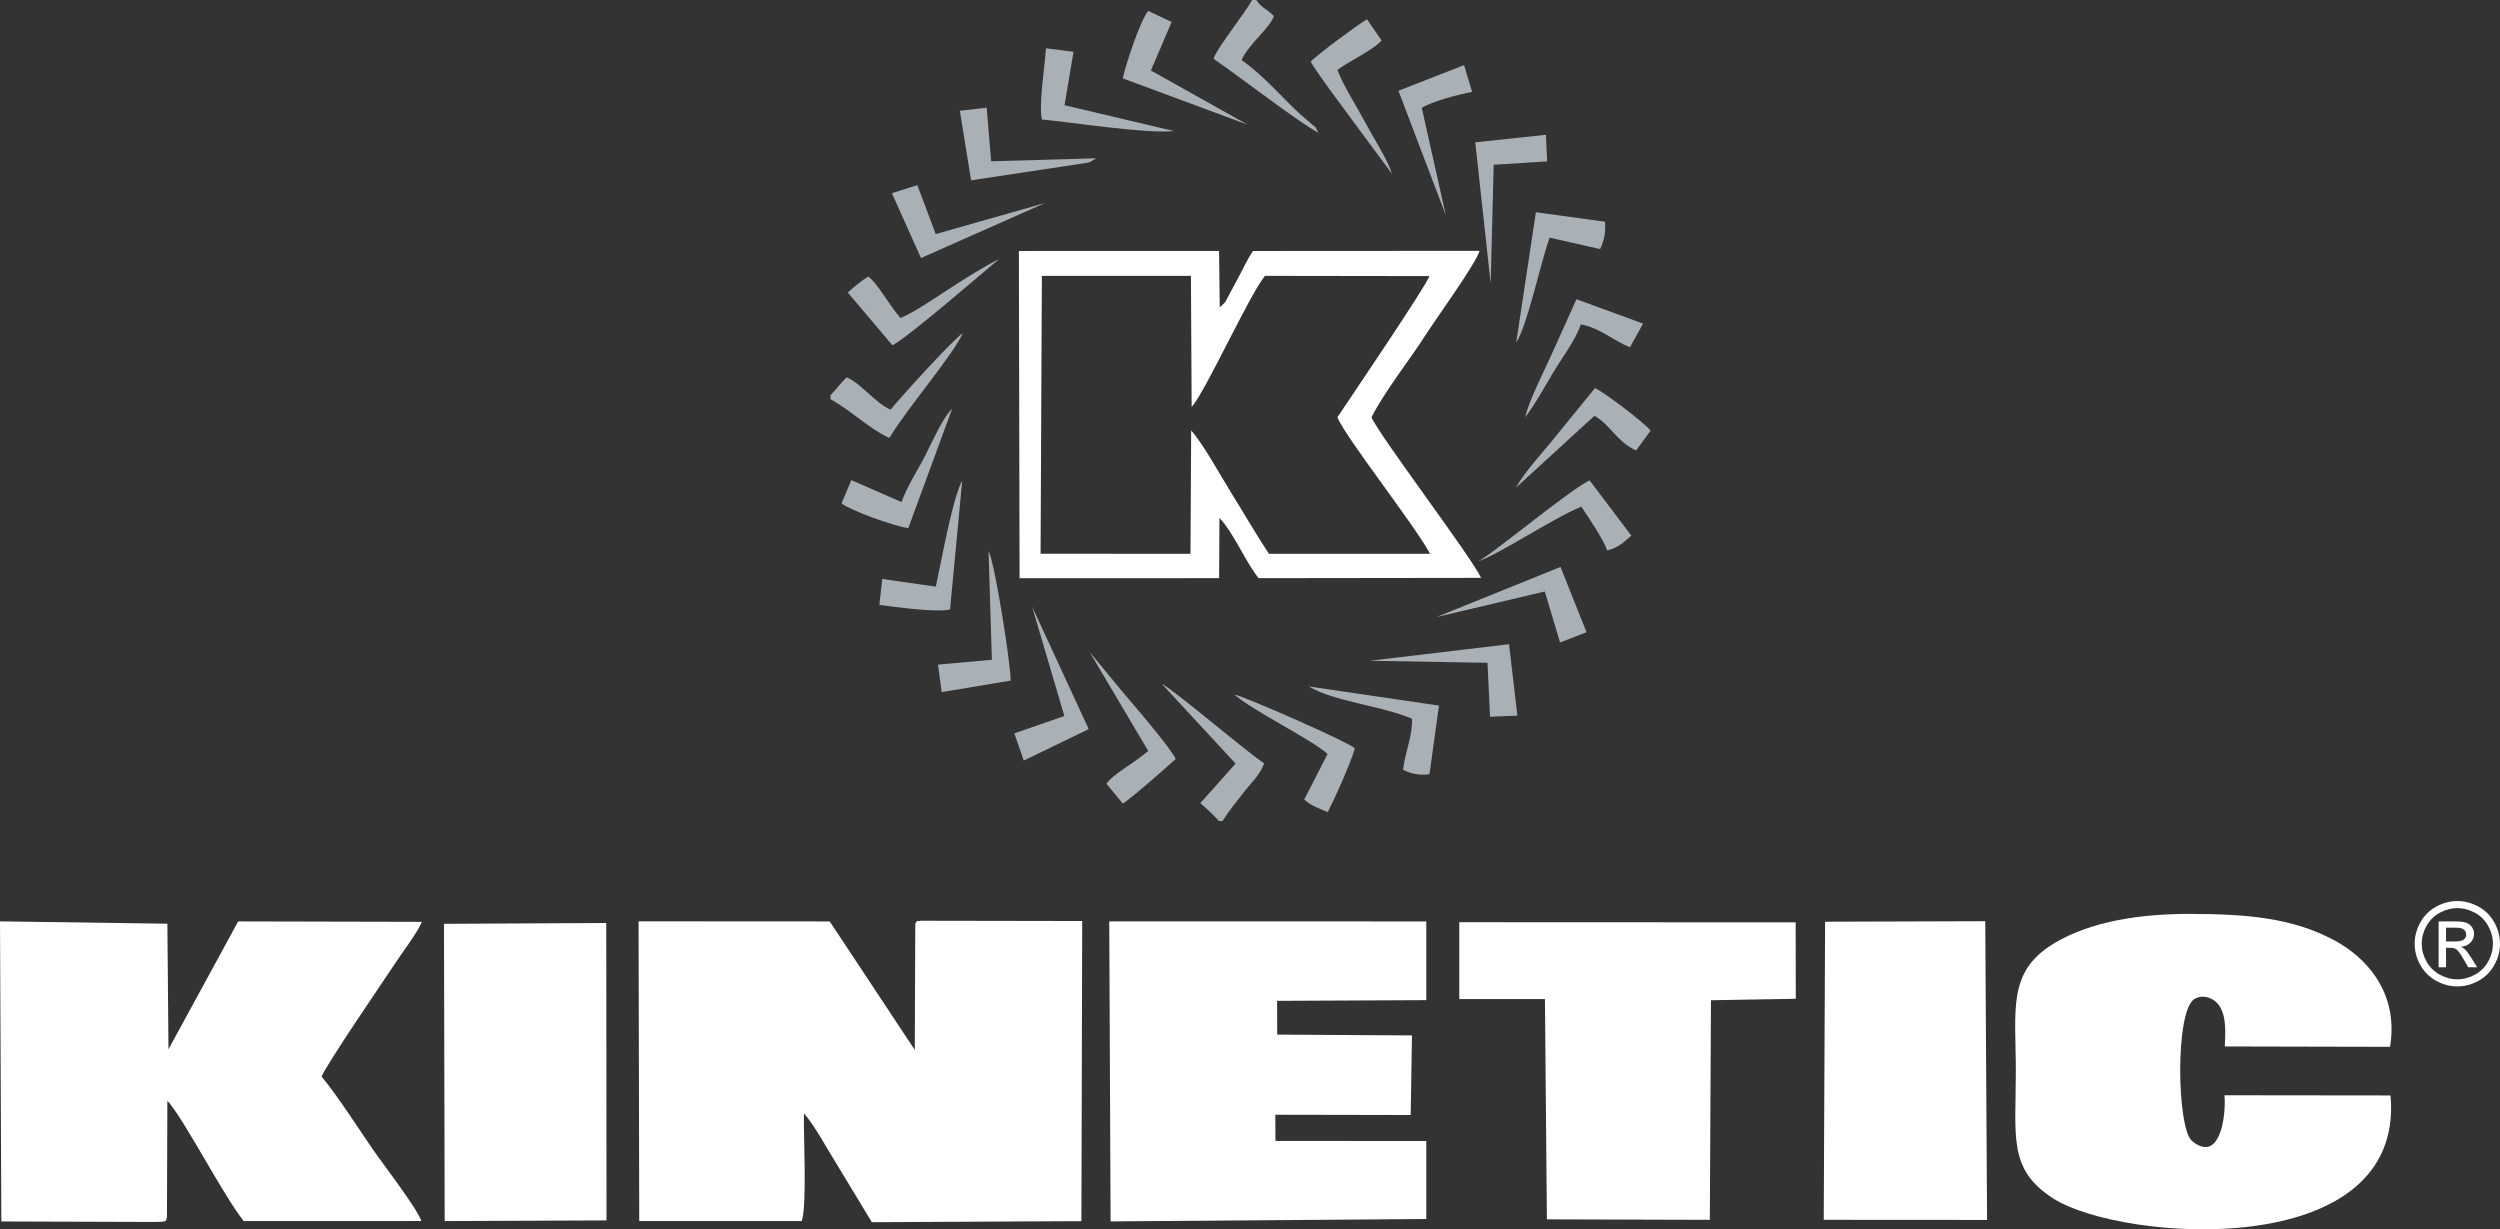 <svg xmlns:xlink="http://www.w3.org/1999/xlink" xmlns="http://www.w3.org/2000/svg" fill="none" fill-rule="evenodd" stroke="black" stroke-width="0.501" stroke-linejoin="bevel" stroke-miterlimit="10" font-family="Times New Roman" font-size="16" style="font-variant-ligatures:none" width="329.959pt" height="162.249pt" viewBox="71.932 -338.348 329.959 162.249"><rect x="71.932" y="-338.348" width="329.959" height="162.249" fill="#333333" stroke="none"/><defs>
	</defs><g id="Layer 1" transform="scale(1 -1)"><path d="M 209.441,301.938 L 229.115,301.942 L 229.211,284.636 C 230.98,286.564 236.726,299.236 238.879,301.939 L 260.58,301.908 C 260.359,300.875 249.899,285.453 248.453,283.282 C 249.273,280.94 258.845,268.78 260.679,265.252 L 239.409,265.255 C 237.73,267.792 235.958,270.853 234.305,273.516 C 232.921,275.747 230.662,279.867 229.147,281.523 L 229.056,265.252 L 209.269,265.267 L 209.441,301.938 Z M 252.946,283.282 C 254.704,286.713 257.962,290.825 260.143,294.218 C 261.497,296.325 266.77,303.615 267.208,305.24 L 237.311,305.222 C 236.491,304.052 235.957,302.736 235.193,301.381 C 234.848,300.765 234.577,300.252 234.207,299.544 C 233.652,298.483 233.793,298.542 232.916,297.797 L 232.83,305.228 L 206.408,305.224 L 206.501,262.038 L 232.835,262.04 L 232.879,269.999 C 234.761,268.011 236.315,264.201 238.048,262.04 L 267.414,262.078 C 266.119,264.873 253.923,280.925 252.946,283.282 Z" fill="#ffffff" stroke="none" marker-start="none" marker-end="none"></path><g id="Group" stroke="none" fill="#aab1b6"><path d="M 209.455,322.573 C 213.596,322.189 223.334,320.659 226.853,321.055 L 212.434,324.459 L 213.619,331.509 L 209.978,331.974 C 209.852,329.684 208.988,324.453 209.455,322.573 Z" marker-start="none" marker-end="none"></path><path d="M 234.839,246.698 C 237.092,244.629 244.961,240.816 247.149,238.834 L 244.073,232.834 C 244.81,232.067 246.123,231.608 247.17,231.157 C 248.193,233.157 250.11,237.408 250.751,239.584 C 250.033,240.339 236.729,246.204 234.839,246.698 Z" marker-start="none" marker-end="none"></path><path d="M 272.049,293.146 C 273.502,295.312 275.282,303.766 276.461,306.982 L 283.121,305.476 C 283.659,306.575 283.891,307.8 283.761,309.084 L 274.645,310.338 L 272.049,293.146 Z" marker-start="none" marker-end="none"></path><path d="M 237.742,338.348 L 237.194,338.348 C 236.513,337.142 235.545,335.91 234.65,334.613 C 233.927,333.565 232.525,331.718 232.09,330.594 C 235.393,328.346 243.371,322.169 245.928,320.836 C 245.293,322.038 245.839,321.23 244.88,322.117 C 244.375,322.582 244.076,322.798 243.551,323.267 C 241.339,325.24 238.857,328.288 235.794,330.415 C 236.815,332.653 239.511,334.594 240.062,336.216 C 238.985,337.365 238.578,337.121 237.742,338.348 Z" marker-start="none" marker-end="none"></path><path d="M 244.924,330.177 C 246.381,327.85 248.45,325.187 250.187,322.792 L 255.634,315.43 C 255.147,317.168 253.119,320.293 252.104,322.215 C 250.993,324.315 249.247,327.005 248.452,329.114 C 249.848,330.198 253.249,331.77 254.275,333.013 L 252.348,335.802 C 251.369,335.251 245.439,330.92 244.924,330.177 Z" marker-start="none" marker-end="none"></path><path d="M 215.736,252.306 L 223.482,239.229 C 221.44,237.497 218.834,236.178 217.957,234.911 L 220.137,232.276 C 222.458,233.989 224.782,236.153 227.105,238.163 C 226.581,239.384 222.508,244.214 221.477,245.403 C 219.481,247.703 217.666,250.013 215.736,252.306 Z" marker-start="none" marker-end="none"></path><path d="M 202.842,251.271 L 195.733,250.627 L 196.216,247 L 205.322,248.524 C 205.33,250.768 203.219,264.142 202.408,265.604 L 202.842,251.271 Z" marker-start="none" marker-end="none"></path><path d="M 181.545,286.186 L 181.545,285.655 C 184.052,284.327 186.745,281.68 189.316,280.548 C 191.6,284.376 197.724,291.497 199.002,294.366 C 197.893,293.743 190.431,285.52 189.481,284.278 C 187.402,285.175 185.53,287.813 183.676,288.54 C 182.782,287.702 182.329,286.984 181.545,286.186 Z" marker-start="none" marker-end="none"></path><path d="M 232.787,229.992 L 233.288,229.992 C 234.305,231.597 234.937,232.255 236.062,233.739 C 236.95,234.911 238.205,236.017 238.778,237.592 C 235.547,239.83 227.512,246.795 225.234,248.13 L 235.011,237.567 L 230.355,232.344 C 230.964,231.85 232.457,230.445 232.787,229.992 Z" marker-start="none" marker-end="none"></path><path d="M 198.931,274.939 C 197.598,272.426 196.21,264.364 195.439,260.921 L 188.379,261.93 L 187.993,258.507 C 190.043,258.242 195.596,257.476 197.323,257.907 L 198.931,274.939 Z" marker-start="none" marker-end="none"></path><path d="M 220.124,328.002 L 236.584,321.898 L 223.83,329.043 L 226.566,335.447 L 223.481,336.905 C 222.488,335.786 220.515,329.897 220.124,328.002 Z" marker-start="none" marker-end="none"></path><path d="M 190.782,296.376 C 189.158,298.249 187.678,301.081 186.519,301.842 C 185.345,301.1 184.779,300.567 183.822,299.747 L 189.716,292.779 C 191.633,293.687 202.007,302.688 203.802,304.16 C 201.725,303.123 199.403,301.64 197.467,300.398 C 195.713,299.273 192.727,297.183 190.782,296.376 Z" marker-start="none" marker-end="none"></path><path d="M 244.647,247.751 C 248.077,245.73 254.126,245.242 258.293,243.492 C 258.396,241.199 257.353,239.053 257.117,236.742 C 258.118,236.242 259.358,235.963 260.602,236.169 L 261.85,245.22 L 244.647,247.751 Z" marker-start="none" marker-end="none"></path><path d="M 197.598,284.392 C 196.439,283.338 194.958,280.031 194.053,278.237 C 193.033,276.214 191.679,274.218 190.916,272.081 L 184.294,274.982 L 183.003,271.913 C 184.245,270.932 189.95,268.9 191.811,268.645 L 197.598,284.392 Z" marker-start="none" marker-end="none"></path><path d="M 282.371,283.47 C 284.456,282.299 285.327,280.052 287.867,278.896 L 289.788,281.506 C 289.198,282.371 283.505,286.706 282.44,287.116 L 277.206,280.694 C 275.618,278.68 273.196,276.15 272.012,273.987 L 282.371,283.47 Z" marker-start="none" marker-end="none"></path><path d="M 275.818,260.284 L 277.832,253.551 L 281.327,254.902 L 277.894,263.523 L 261.527,256.909 L 275.818,260.284 Z" marker-start="none" marker-end="none"></path><path d="M 252.706,251.136 L 268.256,250.873 L 268.595,243.75 L 272.201,243.896 L 271.098,253.324 L 252.706,251.136 Z" marker-start="none" marker-end="none"></path><path d="M 266.643,319.562 L 268.677,300.94 L 269.075,316.603 L 276.127,317.05 L 275.967,320.558 L 266.643,319.562 Z" marker-start="none" marker-end="none"></path><path d="M 266.97,264.251 C 269.525,265.024 276.928,269.973 280.637,271.475 C 281.497,270.21 283.611,267.076 284.055,265.692 C 284.976,265.973 285.37,266.174 285.993,266.586 L 287.241,267.65 L 281.73,274.951 C 278.723,273.444 268.76,265.043 266.97,264.251 Z" marker-start="none" marker-end="none"></path><path d="M 215.625,242.115 L 208.153,258.287 L 212.409,243.847 L 205.809,241.553 L 207.054,237.969 L 215.625,242.115 Z" marker-start="none" marker-end="none"></path><path d="M 198.615,323.727 L 200.103,314.551 L 214.487,316.723 C 215.834,316.955 215.499,316.743 216.607,317.458 L 202.748,317.059 L 202.155,324.136 L 198.615,323.727 Z" marker-start="none" marker-end="none"></path><path d="M 273.214,283.266 C 274.512,284.925 275.818,287.32 276.919,289.166 C 278.156,291.237 279.853,293.429 280.578,295.527 C 282.941,295.148 284.932,293.361 287.059,292.507 L 288.788,295.639 L 279.999,298.853 L 276.688,291.502 C 275.65,289.213 273.761,285.511 273.214,283.266 Z" marker-start="none" marker-end="none"></path><path d="M 189.648,312.847 L 193.488,304.294 L 209.871,311.557 L 195.433,307.455 L 193.005,313.913 L 189.648,312.847 Z" marker-start="none" marker-end="none"></path><path d="M 256.504,326.371 L 262.753,309.952 L 259.582,324.114 C 261.064,325.03 264.458,325.872 266.224,326.229 L 265.163,329.754 L 256.504,326.371 Z" marker-start="none" marker-end="none"></path></g><g id="Group_1" fill="#ffffff" stroke="none"><path d="M 387.445,193.767 L 365.525,193.792 C 365.767,190.924 364.886,184.758 361.247,187.754 C 359.234,189.41 358.982,204.959 361.56,206.49 C 362.843,207.252 364.354,206.513 364.983,205.387 C 365.786,203.948 365.644,201.97 365.568,200.235 L 387.377,200.185 C 388.582,207.425 384.123,212.076 379.943,214.288 C 374.379,217.232 368.413,217.703 361.163,217.729 C 354.552,217.753 348.008,216.798 343.129,213.897 C 336.818,210.146 337.988,205.194 337.988,196.918 C 337.988,188.313 336.94,183.961 342.978,180.139 C 351.978,174.44 389.398,171.635 387.445,193.767 Z" marker-start="none" marker-end="none"></path><path d="M 297.601,177.349 L 297.751,206.334 L 308.946,206.524 L 308.929,216.612 L 264.535,216.631 L 264.535,206.488 L 275.84,206.491 L 276.098,177.416 L 297.601,177.349 Z" marker-start="none" marker-end="none"></path><path d="M 333.954,216.764 L 312.816,216.695 L 312.634,177.352 L 334.192,177.339 L 333.954,216.764 Z" marker-start="none" marker-end="none"></path><path d="M 130.622,177.186 L 151.981,177.275 L 151.948,216.527 L 130.53,216.419 L 130.622,177.186 Z" marker-start="none" marker-end="none"></path><path d="M 94.022,216.434 L 71.932,216.742 L 72.11,177.134 L 91.894,177.071 C 94.314,177.062 93.729,177.171 93.968,177.7 L 94.021,193.083 C 96.342,190.477 101.248,180.795 104.099,177.189 L 127.54,177.192 C 126.973,178.897 122.473,184.706 121.103,186.706 C 118.987,189.791 116.603,193.536 114.375,196.267 C 115.266,198.249 122.262,208.455 124.395,211.659 C 125.358,213.106 127.012,215.262 127.619,216.68 L 103.369,216.736 L 94.168,199.861 L 94.022,216.434 Z" marker-start="none" marker-end="none"></path><path d="M 258.121,191.186 L 258.287,201.688 L 240.503,201.797 L 240.488,206.254 L 260.179,206.347 L 260.179,216.733 L 218.336,216.739 L 218.512,177.142 L 260.179,177.464 L 260.179,187.754 L 240.269,187.764 L 240.253,191.221 L 258.121,191.186 Z" marker-start="none" marker-end="none"></path><path d="M 192.734,216.418 L 192.669,199.774 L 181.443,216.733 L 156.213,216.748 L 156.302,177.186 L 177.757,177.189 C 178.456,179.396 177.969,188.393 178.037,191.414 C 179.529,189.68 181.15,186.626 182.482,184.507 L 187.004,177.038 L 214.66,177.176 L 214.765,216.789 L 193.507,216.825 C 192.625,216.641 193.192,217.076 192.734,216.418 Z" marker-start="none" marker-end="none"></path><path d="M 396.265,219.427 C 397.209,219.427 398.131,219.184 399.033,218.697 C 399.933,218.215 400.636,217.519 401.138,216.616 C 401.639,215.712 401.891,214.769 401.891,213.792 C 401.891,212.821 401.645,211.885 401.148,210.991 C 400.654,210.094 399.961,209.398 399.067,208.904 C 398.173,208.408 397.237,208.161 396.265,208.161 C 395.288,208.161 394.354,208.408 393.458,208.904 C 392.565,209.398 391.87,210.094 391.372,210.991 C 390.875,211.885 390.626,212.821 390.626,213.792 C 390.626,214.769 390.878,215.712 391.383,216.616 C 391.889,217.519 392.594,218.215 393.492,218.697 C 394.394,219.184 395.316,219.427 396.265,219.427 Z M 396.265,218.495 C 395.473,218.495 394.7,218.29 393.951,217.885 C 393.202,217.481 392.616,216.899 392.192,216.145 C 391.771,215.39 391.559,214.606 391.559,213.792 C 391.559,212.978 391.768,212.202 392.182,211.457 C 392.598,210.713 393.178,210.133 393.926,209.717 C 394.672,209.302 395.452,209.093 396.265,209.093 C 397.074,209.093 397.853,209.302 398.6,209.717 C 399.347,210.133 399.928,210.713 400.341,211.457 C 400.753,212.202 400.96,212.978 400.96,213.792 C 400.96,214.606 400.748,215.39 400.328,216.145 C 399.908,216.899 399.321,217.481 398.569,217.885 C 397.817,218.29 397.049,218.495 396.265,218.495 Z M 393.79,210.683 L 393.79,216.736 L 395.874,216.736 C 396.587,216.736 397.102,216.68 397.421,216.569 C 397.742,216.456 397.994,216.262 398.185,215.983 C 398.374,215.704 398.467,215.408 398.467,215.096 C 398.467,214.655 398.31,214.267 397.991,213.941 C 397.675,213.613 397.255,213.429 396.731,213.389 C 396.944,213.299 397.117,213.192 397.245,213.068 C 397.489,212.831 397.788,212.431 398.142,211.867 L 398.88,210.683 L 397.693,210.683 L 397.153,211.635 C 396.731,212.387 396.386,212.859 396.127,213.047 C 395.948,213.185 395.687,213.253 395.344,213.251 L 394.768,213.251 L 394.768,210.683 L 393.79,210.683 Z M 394.768,214.092 L 395.955,214.092 C 396.524,214.092 396.912,214.175 397.117,214.344 C 397.324,214.513 397.428,214.736 397.428,215.011 C 397.428,215.191 397.378,215.35 397.279,215.491 C 397.179,215.633 397.04,215.738 396.866,215.806 C 396.686,215.876 396.361,215.911 395.881,215.911 L 394.768,215.911 L 394.768,214.092 Z" marker-start="none" marker-end="none"></path></g></g></svg>